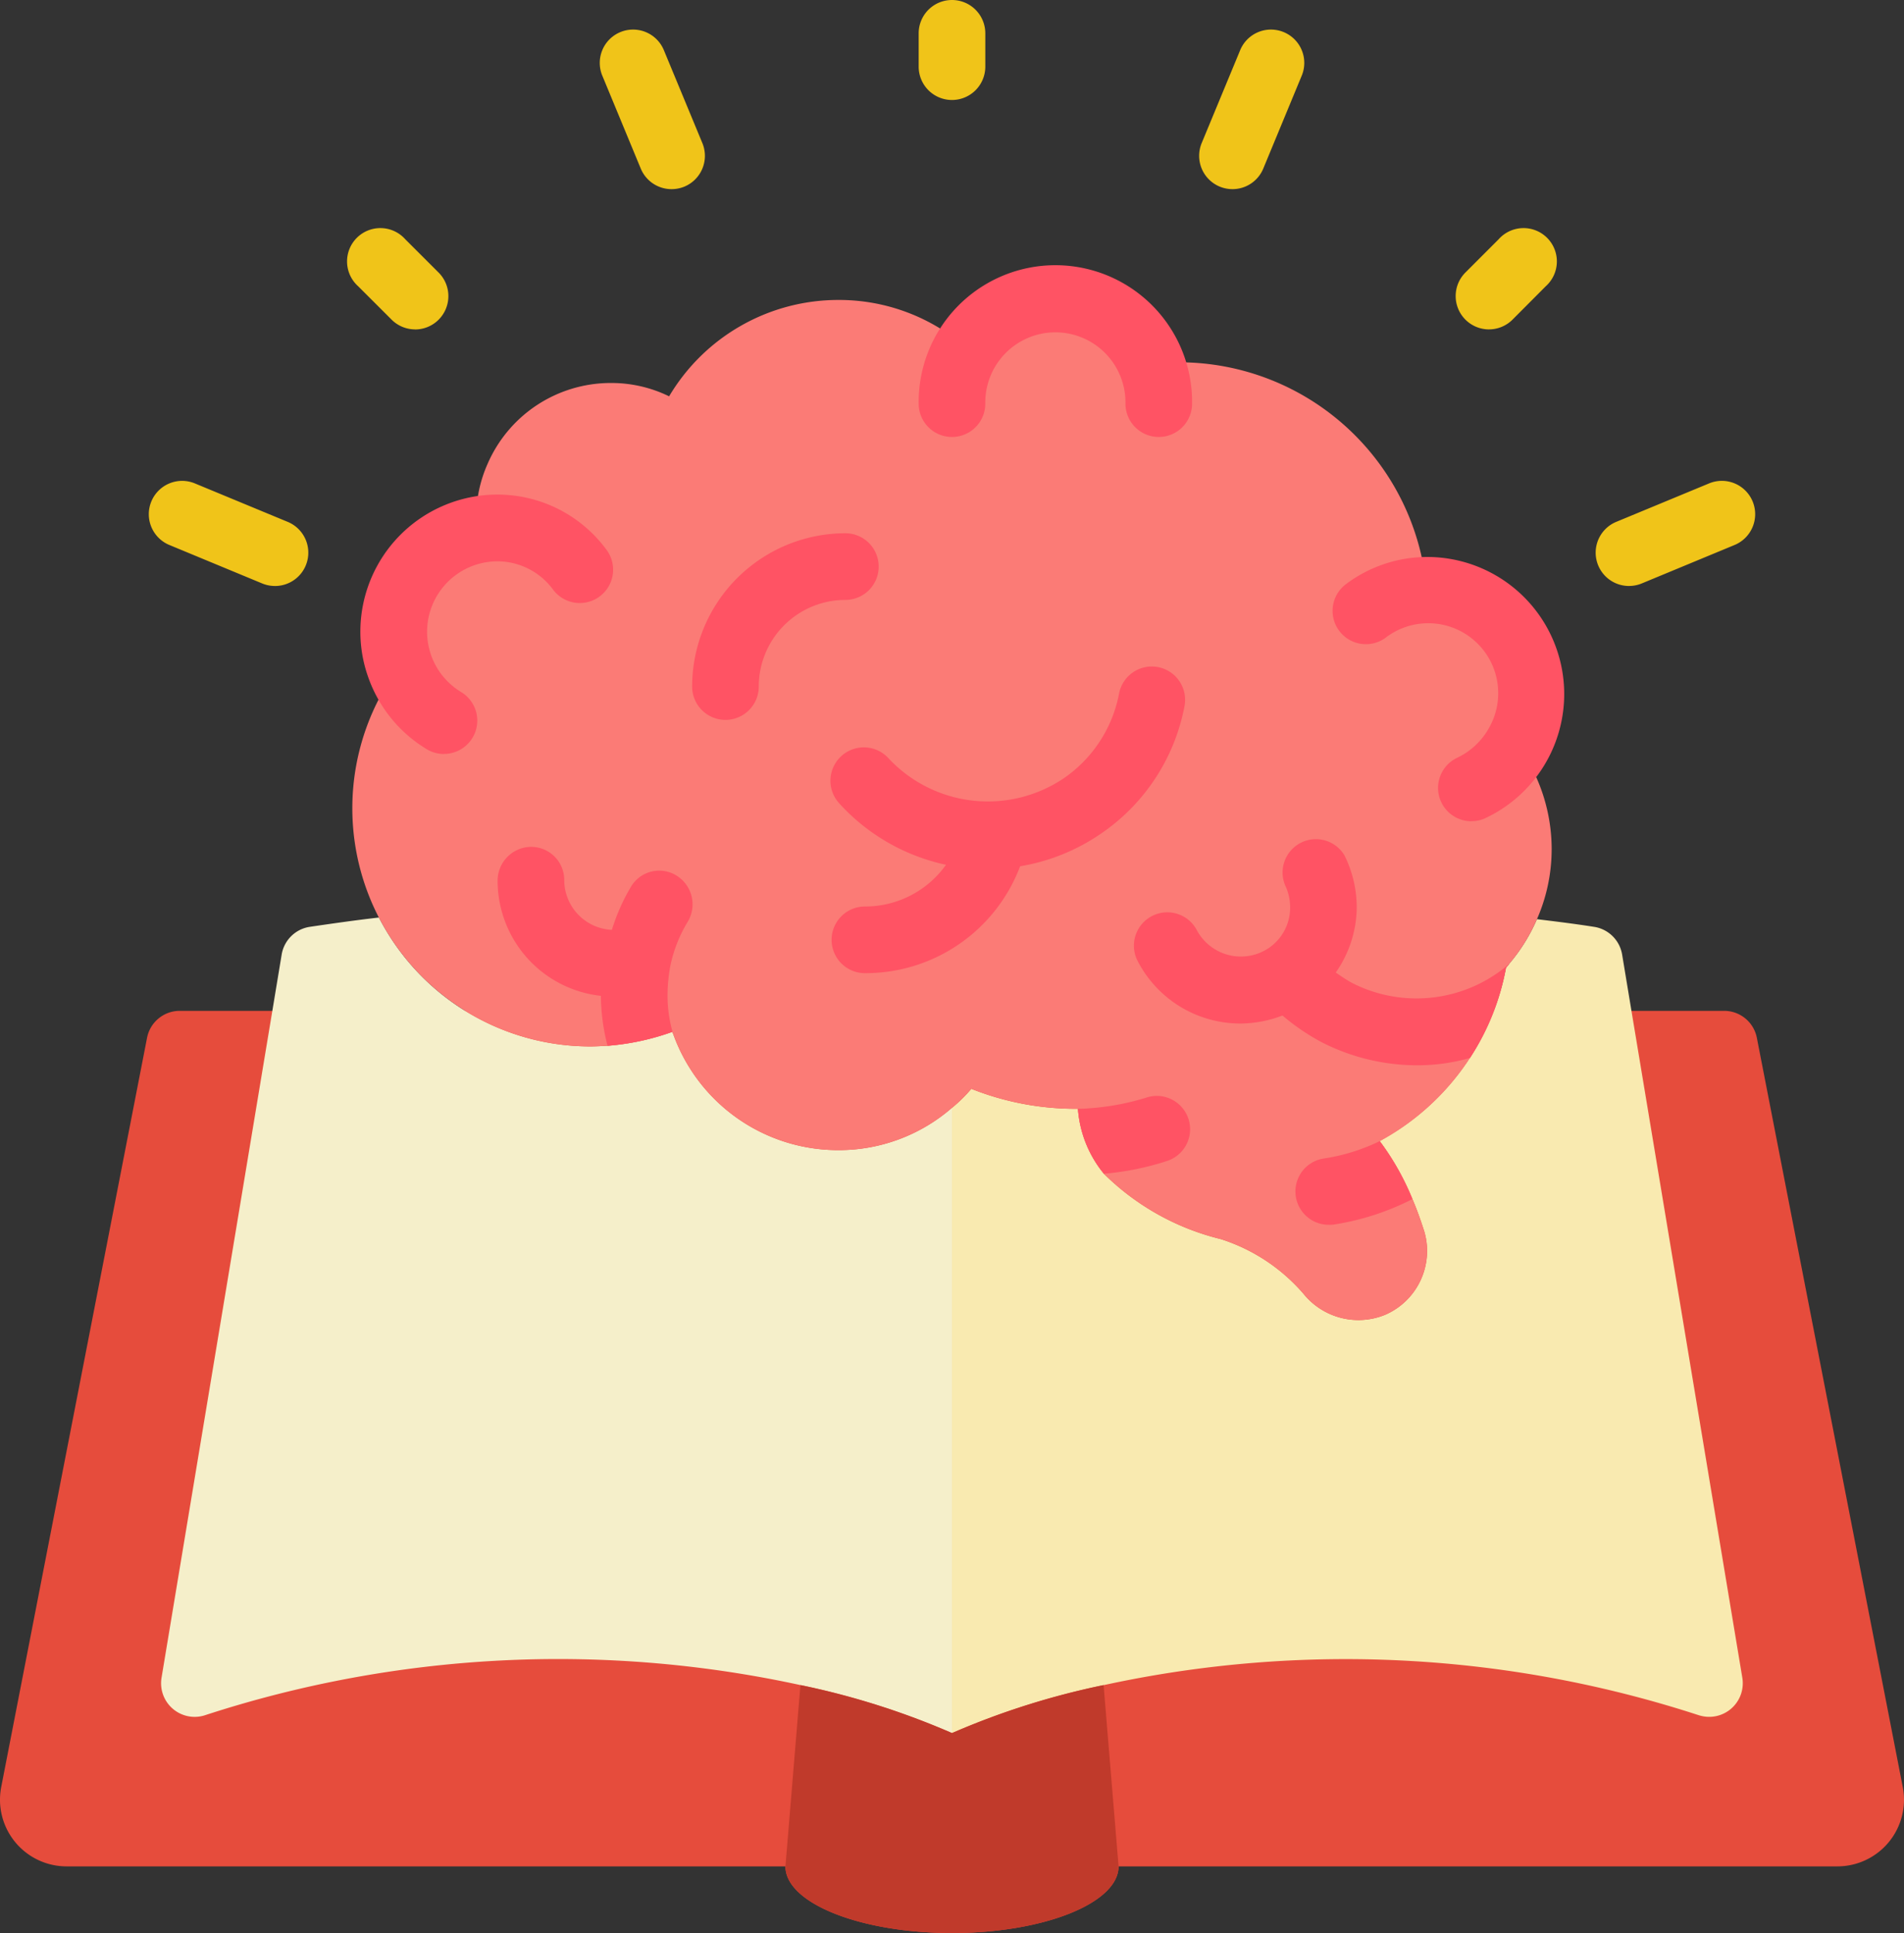 <svg xmlns="http://www.w3.org/2000/svg" id="Page-1" width="93.101" height="94.481" viewBox="0 0 93.101 94.481"><rect x="0" y="0" width="93.101" height="94.481" fill="#333333" stroke="none"/><g id="_026---Idea" data-name="026---Idea" transform="translate(0)"><path id="Shape" d="M13.743,30.33H9.214a1.629,1.629,0,0,0-1.6,1.319L.483,68.269a3.258,3.258,0,0,0,3.209,3.877H38.829c0,1.792,3.649,3.258,8.145,3.258s8.145-1.466,8.145-3.258H90.256a3.258,3.258,0,0,0,3.209-3.877L86.33,31.649a1.629,1.629,0,0,0-1.6-1.319Z" transform="translate(-0.424 19.077)" fill="#e64c3c"></path><path id="Shape-2" data-name="Shape" d="M43.933,36.831v30.56a37.713,37.713,0,0,0-7.412-2.346A55.727,55.727,0,0,0,7.379,66.528a1.642,1.642,0,0,1-2.1-1.824L10.7,32.091l.456-2.753a1.642,1.642,0,0,1,1.368-1.352c1.108-.163,2.248-.326,3.388-.456a11.619,11.619,0,0,0,10.328,6.3c.293,0,.57-.016.847-.033a12.136,12.136,0,0,0,3.177-.684.231.231,0,0,0,.033.1,8.565,8.565,0,0,0,8.08,5.685,8.417,8.417,0,0,0,5.555-2.069Z" transform="translate(2.617 17.316)" fill="#f5efca"></path><path id="Shape-3" data-name="Shape" d="M65.554,66.5a55.727,55.727,0,0,0-29.142-1.482A37.714,37.714,0,0,0,29,67.36V36.8a7.261,7.261,0,0,0,.945-.929,13.8,13.8,0,0,0,5.115.977h.1a5.643,5.643,0,0,0,1.271,3.177,12.26,12.26,0,0,0,5.718,3.193,8.911,8.911,0,0,1,4.04,2.672,3.45,3.45,0,0,0,3.991,1.026A3.4,3.4,0,0,0,52.229,43.8a3.315,3.315,0,0,0-.163-1.043c-.163-.5-.342-1.01-.554-1.5a12.706,12.706,0,0,0-1.6-2.834,12.17,12.17,0,0,0,6.174-8.471c.049-.065.114-.13.163-.2A8.591,8.591,0,0,0,57.6,27.58c.945.114,1.873.228,2.8.375a1.642,1.642,0,0,1,1.368,1.352l.456,2.753,5.424,32.612a1.642,1.642,0,0,1-2.1,1.824Z" transform="translate(17.55 17.347)" fill="#f9eab0"></path><path id="Shape-4" data-name="Shape" d="M40.29,59.422c0,1.792-3.649,3.258-8.145,3.258S24,61.214,24,59.422l.733-8.862a37.713,37.713,0,0,1,7.412,2.346,37.713,37.713,0,0,1,7.412-2.346Z" transform="translate(14.406 31.801)" fill="#c03a2b"></path><path id="Shape-5" data-name="Shape" d="M69.643,35.862a8.5,8.5,0,0,1-.717,3.4,8.591,8.591,0,0,1-1.352,2.183c-.049.065-.114.13-.163.2a12.17,12.17,0,0,1-6.174,8.471,12.706,12.706,0,0,1,1.6,2.834c.212.489.391.994.554,1.5a3.315,3.315,0,0,1,.163,1.043A3.4,3.4,0,0,1,61.5,58.6a3.45,3.45,0,0,1-3.991-1.026,8.911,8.911,0,0,0-4.04-2.672,12.26,12.26,0,0,1-5.718-3.193,5.643,5.643,0,0,1-1.271-3.177h-.1a13.8,13.8,0,0,1-5.115-.977,7.26,7.26,0,0,1-.945.929,8.417,8.417,0,0,1-5.555,2.069,8.565,8.565,0,0,1-8.08-5.685.231.231,0,0,1-.033-.1,12.136,12.136,0,0,1-3.177.684c-.277.016-.554.033-.847.033a11.639,11.639,0,0,1-9.318-18.6,4.758,4.758,0,0,1-.293-1.662,5.05,5.05,0,0,1,4.04-4.968.057.057,0,0,1,.033-.016c-.016-.2-.033-.391-.033-.6a6.413,6.413,0,0,1,.554-2.623,6.563,6.563,0,0,1,6.027-3.958,6.428,6.428,0,0,1,2.851.652A9.621,9.621,0,0,1,34.767,9a9.448,9.448,0,0,1,6.32,2.395,5.05,5.05,0,0,1,8.959.733,13.208,13.208,0,0,1,1.4-.081A12.149,12.149,0,0,1,63.535,23.188h.049a5.05,5.05,0,0,1,5.05,5.066,5.227,5.227,0,0,1-.652,2.509,8.634,8.634,0,0,1,1.662,5.1Z" transform="translate(6.229 5.661)" fill="#fb7b76"></path><path id="Shape-6" data-name="Shape" d="M29.629,4.887A1.629,1.629,0,0,1,28,3.258V1.629a1.629,1.629,0,0,1,3.258,0V3.258A1.629,1.629,0,0,1,29.629,4.887Z" transform="translate(16.921)" fill="#f0c419"></path><path id="Shape-7" data-name="Shape" d="M45.746,11.778A1.629,1.629,0,0,1,44.594,9l1.629-1.629a1.629,1.629,0,1,1,2.3,2.3L46.9,11.3a1.629,1.629,0,0,1-1.152.477Z" transform="translate(27.059 4.322)" fill="#f0c419"></path><path id="Shape-8" data-name="Shape" d="M14.149,11.778A1.629,1.629,0,0,1,13,11.3L11.368,9.671a1.629,1.629,0,1,1,2.3-2.3L15.3,9a1.629,1.629,0,0,1-1.152,2.781Z" transform="translate(6.147 4.322)" fill="#f0c419"></path><path id="Shape-9" data-name="Shape" d="M21.938,8.689a1.629,1.629,0,0,1-1.505-1.005l-1.87-4.516a1.629,1.629,0,1,1,3.009-1.248l1.872,4.516a1.629,1.629,0,0,1-.881,2.131,1.652,1.652,0,0,1-.624.122Z" transform="translate(10.899 0.556)" fill="#f0c419"></path><path id="Shape-10" data-name="Shape" d="M38.048,8.689a1.652,1.652,0,0,1-.624-.124,1.629,1.629,0,0,1-.881-2.129l1.872-4.516a1.629,1.629,0,1,1,3.009,1.248l-1.87,4.516a1.629,1.629,0,0,1-1.505,1.005Z" transform="translate(22.217 0.556)" fill="#f0c419"></path><path id="Shape-11" data-name="Shape" d="M49.956,19.563a1.629,1.629,0,0,1-.624-3.136l4.516-1.87a1.629,1.629,0,1,1,1.246,3.01l-4.514,1.87a1.629,1.629,0,0,1-.624.125Z" transform="translate(29.703 9.078)" fill="#f0c419"></path><path id="Shape-12" data-name="Shape" d="M11.047,19.563a1.629,1.629,0,0,1-.624-.125l-4.514-1.87a1.629,1.629,0,1,1,1.246-3.01l4.516,1.87a1.629,1.629,0,0,1-.624,3.136Z" transform="translate(2.394 9.078)" fill="#f0c419"></path><g id="Grupo_4436" data-name="Grupo 4436" transform="translate(17.621 13.044)"><path id="Shape-13" data-name="Shape" d="M52.829,31.275c-.049.065-.114.13-.163.2a11.949,11.949,0,0,1-1.759,4.4,9.437,9.437,0,0,1-2.623.358A10.271,10.271,0,0,1,43.642,35.1a10.671,10.671,0,0,1-1.906-1.3,5.8,5.8,0,0,1-2.036.391,5.646,5.646,0,0,1-5.082-3.128A1.632,1.632,0,0,1,37.533,29.6a2.443,2.443,0,0,0,3.535.9,2.39,2.39,0,0,0,1.043-1.971,2.489,2.489,0,0,0-.244-1.091,1.629,1.629,0,0,1,2.9-1.466,5.736,5.736,0,0,1,.6,2.557A5.631,5.631,0,0,1,44.342,31.7c.261.179.521.358.782.5a6.928,6.928,0,0,0,7.705-.929Z" transform="translate(3.353 2.791)" fill="#ff5364"></path><path id="Shape-14" data-name="Shape" d="M38.624,28.146a9.727,9.727,0,0,0,4.038-6.2,1.629,1.629,0,1,0-3.2-.612,6.493,6.493,0,0,1-2.7,4.136,6.649,6.649,0,0,1-8.575-.977,1.631,1.631,0,1,0-2.411,2.2A9.823,9.823,0,0,0,31,29.7a4.853,4.853,0,0,1-3.965,2.039,1.629,1.629,0,0,0,0,3.258,8.078,8.078,0,0,0,7.589-5.224,9.814,9.814,0,0,0,4-1.627Z" transform="translate(-2.364 -0.476)" fill="#ff5364"></path><path id="Shape-15" data-name="Shape" d="M45.027,37.074a12.75,12.75,0,0,1-3.812,1.238,1.4,1.4,0,0,1-.261.016,1.629,1.629,0,0,1-.244-3.242,9.43,9.43,0,0,0,2.72-.847,12.705,12.705,0,0,1,1.6,2.834Z" transform="translate(6.414 8.492)" fill="#ff5364"></path><path id="Shape-16" data-name="Shape" d="M23.8,31.258a8.272,8.272,0,0,0-.13,1.385,6.552,6.552,0,0,0,.244,1.808,12.136,12.136,0,0,1-3.177.684,10.046,10.046,0,0,1-.326-2.443,5.664,5.664,0,0,1-5.05-5.62,1.652,1.652,0,0,1,1.629-1.662,1.619,1.619,0,0,1,1.629,1.613v.049a2.443,2.443,0,0,0,2.329,2.395,9.706,9.706,0,0,1,.929-2.1,1.606,1.606,0,0,1,2.232-.554,1.653,1.653,0,0,1,.554,2.248,6.814,6.814,0,0,0-.863,2.2Z" transform="translate(-8.65 2.938)" fill="#ff5364"></path><path id="Shape-17" data-name="Shape" d="M37.064,36.085a13.723,13.723,0,0,1-3.014.6,5.643,5.643,0,0,1-1.271-3.177,4.425,4.425,0,0,0,.472-.016,12.361,12.361,0,0,0,2.851-.521,1.629,1.629,0,1,1,.961,3.111Z" transform="translate(2.307 7.64)" fill="#ff5364"></path><path id="Shape-18" data-name="Shape" d="M30.322,17.629A1.629,1.629,0,0,0,28.693,16,7.5,7.5,0,0,0,21.2,23.493a1.629,1.629,0,1,0,3.258,0,4.235,4.235,0,0,1,4.235-4.235,1.629,1.629,0,0,0,1.629-1.629Z" transform="translate(-4.977 -2.98)" fill="#ff5364"></path><path id="Shape-19" data-name="Shape" d="M15.325,27.518a1.611,1.611,0,0,1-.839-.235,6.7,6.7,0,0,1-2.872-3.55,6.592,6.592,0,0,1-.373-2.194,6.7,6.7,0,0,1,6.679-6.7,6.612,6.612,0,0,1,5.358,2.7,1.629,1.629,0,1,1-2.616,1.943,3.378,3.378,0,0,0-2.735-1.381,3.442,3.442,0,0,0-1.759,6.389,1.629,1.629,0,0,1-.842,3.025Z" transform="translate(-11.241 -3.709)" fill="#ff5364"></path><path id="Shape-20" data-name="Shape" d="M39.74,16.321a1.629,1.629,0,0,1-1.629-1.629,3.427,3.427,0,1,0-6.853,0,1.629,1.629,0,0,1-3.258,0,6.685,6.685,0,1,1,13.369,0,1.629,1.629,0,0,1-1.629,1.629Z" transform="translate(-0.7 -8.007)" fill="#ff5364"></path><path id="Shape-21" data-name="Shape" d="M47.211,29.627a1.629,1.629,0,0,1-.694-3.1A3.475,3.475,0,0,0,48.059,25.1a3.421,3.421,0,0,0-5.037-4.442,1.629,1.629,0,0,1-1.955-2.606,6.622,6.622,0,0,1,3.958-1.342,6.7,6.7,0,0,1,2.882,12.763,1.608,1.608,0,0,1-.7.15Z" transform="translate(7.109 -2.531)" fill="#ff5364"></path></g></g></svg>